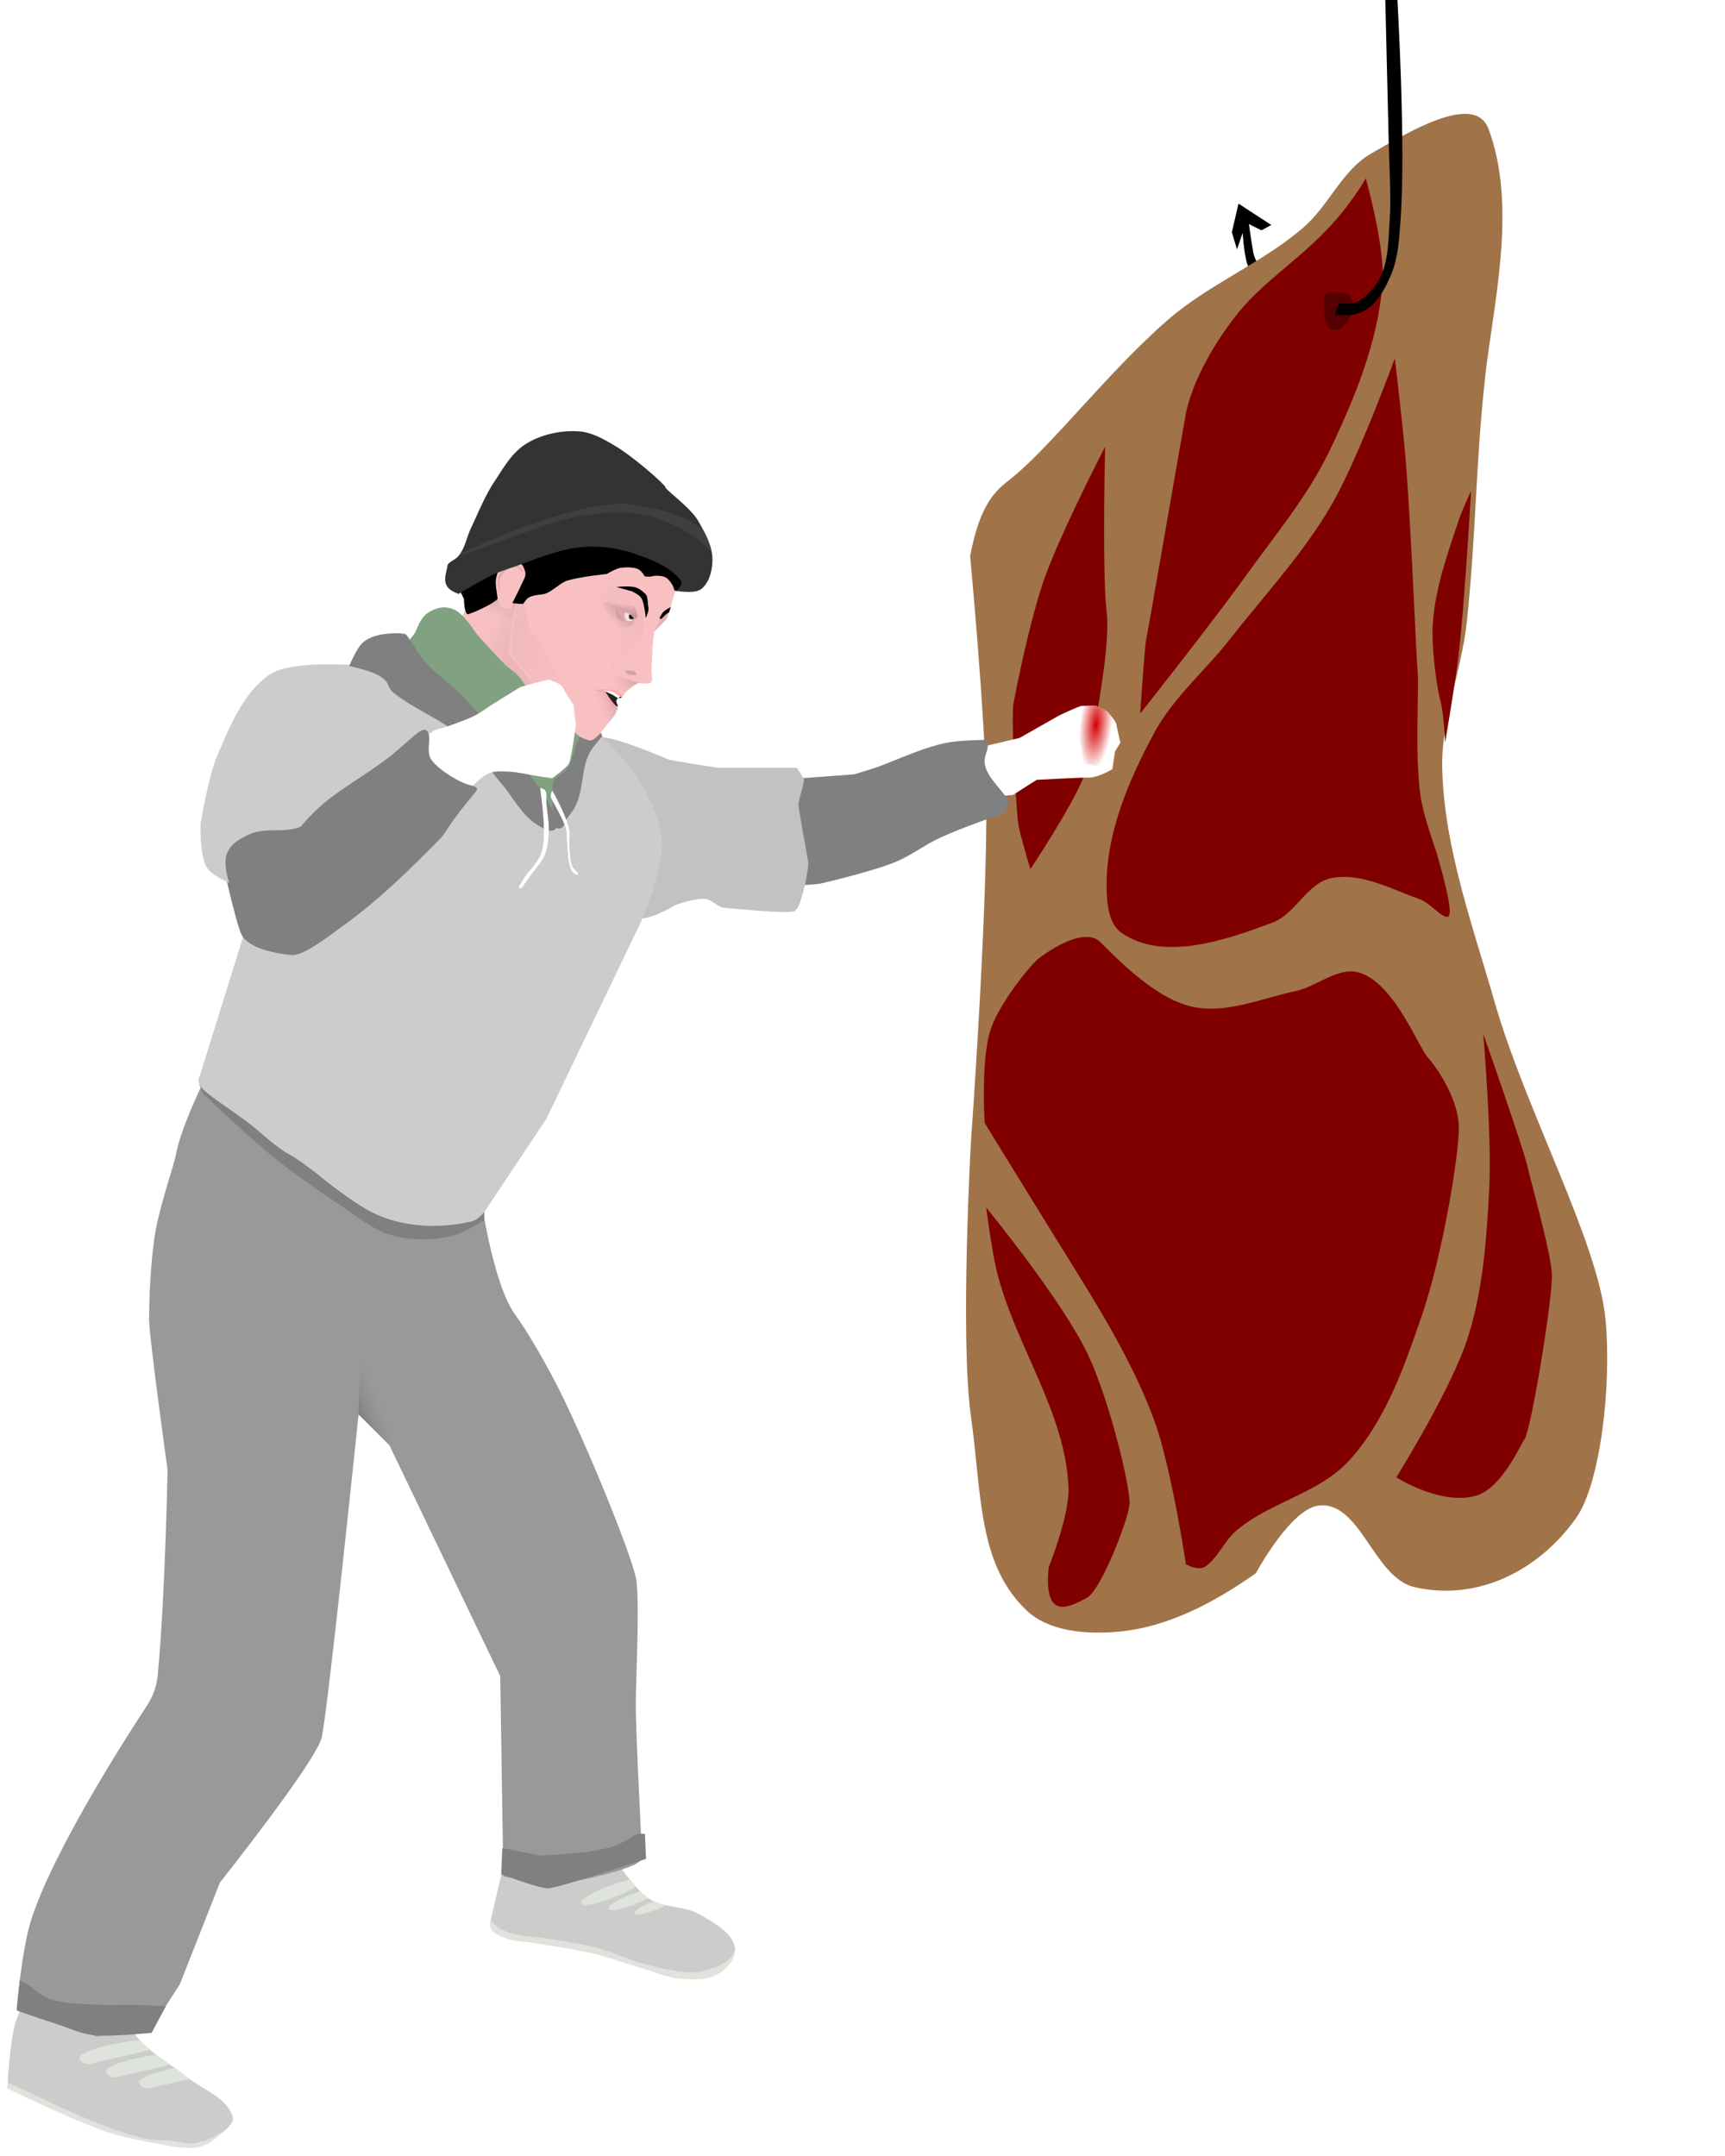 <svg xmlns="http://www.w3.org/2000/svg" xmlns:xlink="http://www.w3.org/1999/xlink" viewBox="0 0 400 500"><defs><linearGradient gradientUnits="userSpaceOnUse" y2="224.456" x2="323.077" y1="227.085" x1="327.043" id="y" xlink:href="#a"/><linearGradient id="p"><stop offset="0" stop-color="#d40000"/><stop offset="1" stop-color="#d40000" stop-opacity="0"/></linearGradient><linearGradient id="n"><stop offset="0" stop-color="#b78d8e"/><stop offset="1" stop-color="#b78d8e" stop-opacity="0"/></linearGradient><linearGradient id="m"><stop offset="0" stop-color="#b78d8e"/><stop offset="1" stop-color="#d3a2a4" stop-opacity="0"/></linearGradient><linearGradient id="l"><stop offset="0" stop-color="#daa8aa"/><stop offset="1" stop-color="#f0b9bb" stop-opacity="0"/></linearGradient><linearGradient id="k"><stop offset="0" stop-color="#f0b9bb"/><stop offset="1" stop-color="#f0b9bb" stop-opacity="0"/></linearGradient><linearGradient id="j"><stop offset="0" stop-color="#f0b9bb"/><stop offset="1" stop-color="#f0b9bb" stop-opacity="0"/></linearGradient><linearGradient id="i"><stop offset="0" stop-color="#c09395"/><stop offset="1" stop-color="#c09395" stop-opacity="0"/></linearGradient><linearGradient id="h"><stop offset="0" stop-color="#ddaaac"/><stop offset="1" stop-color="#ddaaac" stop-opacity="0"/></linearGradient><linearGradient id="g"><stop offset="0" stop-color="#f0b9bb"/><stop offset="1" stop-color="#cd9e9f" stop-opacity="0"/></linearGradient><linearGradient id="f"><stop offset="0" stop-color="#d7a6a7"/><stop offset="1" stop-color="#d7a6a7" stop-opacity="0"/></linearGradient><linearGradient id="e"><stop offset="0" stop-color="#d3a2a4"/><stop offset="1" stop-color="#d3a2a4" stop-opacity="0"/></linearGradient><linearGradient id="d"><stop offset="0" stop-color="#d8a6a8"/><stop offset="1" stop-color="#d8a6a8" stop-opacity="0"/></linearGradient><linearGradient id="c"><stop offset="0" stop-color="#d8a6a8"/><stop offset="1" stop-color="#d8a6a8" stop-opacity="0"/></linearGradient><linearGradient id="b"><stop offset="0" stop-color="#d3a2a4"/><stop offset="1" stop-color="#d3a2a4" stop-opacity="0"/></linearGradient><linearGradient id="a"><stop offset="0" stop-color="#d8a6a8"/><stop offset="1" stop-color="#d8a6a8" stop-opacity="0"/></linearGradient><linearGradient id="o"><stop offset="0" stop-color="#7c7c7c"/><stop offset="1" stop-color="#949494" stop-opacity="0"/></linearGradient><linearGradient gradientTransform="matrix(1 0 0 -1 -.575 455.06)" gradientUnits="userSpaceOnUse" y2="227.442" x2="320.676" y1="230.252" x1="323.563" id="A" xlink:href="#b"/><linearGradient gradientUnits="userSpaceOnUse" y2="224.167" x2="321.473" y1="227.659" x1="326.315" id="z" xlink:href="#c"/><linearGradient gradientUnits="userSpaceOnUse" y2="226.804" x2="326.195" y1="228.837" x1="325.72" id="D" xlink:href="#d"/><linearGradient gradientUnits="userSpaceOnUse" y2="225.261" x2="322.641" y1="227.417" x1="326.016" id="v" xlink:href="#e"/><linearGradient gradientUnits="userSpaceOnUse" y2="227.503" x2="295.125" y1="224.128" x1="296.094" id="t" xlink:href="#f"/><linearGradient gradientUnits="userSpaceOnUse" y2="228.849" x2="293.313" y1="234.992" x1="307.503" id="q" xlink:href="#g"/><linearGradient gradientTransform="translate(-.133 -.088)" gradientUnits="userSpaceOnUse" y2="239.114" x2="320.386" y1="238.411" x1="332.377" id="C" xlink:href="#h"/><linearGradient gradientUnits="userSpaceOnUse" y2="225.272" x2="325.888" y1="227.084" x1="326.131" id="E" xlink:href="#i"/><linearGradient gradientUnits="userSpaceOnUse" y2="241.2" x2="315.6" y1="233.245" x1="297.249" id="w" xlink:href="#j"/><linearGradient gradientUnits="userSpaceOnUse" y2="409.212" x2="267.414" y1="411.536" x1="261.577" id="s" xlink:href="#o"/><linearGradient y2="226.16" x2="323.46" y1="226.944" x1="324.377" gradientTransform="rotate(60 326.443 229.567)" gradientUnits="userSpaceOnUse" id="F" xlink:href="#b"/><linearGradient gradientUnits="userSpaceOnUse" y2="248.981" x2="317.666" y1="247.717" x1="320.715" id="u" xlink:href="#l"/><linearGradient gradientUnits="userSpaceOnUse" y2="226.826" x2="323.302" y1="227.29" x1="322.684" id="G" xlink:href="#m"/><linearGradient gradientUnits="userSpaceOnUse" y2="240.747" x2="320.875" y1="239.372" x1="323.969" id="B" xlink:href="#n"/><radialGradient gradientUnits="userSpaceOnUse" gradientTransform="matrix(.45 -.495 1.145 1.041 -83.651 151.054)" r="9.978" fy="230.53" fx="327.646" cy="230.53" cx="327.646" id="x" xlink:href="#k"/><radialGradient gradientUnits="userSpaceOnUse" gradientTransform="matrix(.807 .09 -.256 2.297 92.455 -243.238)" r="4.638" fy="169.113" fx="253.992" cy="169.113" cx="253.992" id="r" xlink:href="#p"/></defs><path d="M287.193 47.23l7.602 4.949-2.299 1.237-3.535-1.767-2.121 6.187-1.195-3.993z"/><path d="M287.982 51.304s.244 6.52 1.177 9.755c.388 1.342 1.716 2.755 2.07 3.462.353.707 5.51 5.512 5.51 5.512l13.435 3.182.707-3.005s-9.192-.53-11.313-1.414c-2.122-.884-5.449-4.156-7.425-6.894-.725-1.005-1.362-2.388-1.541-3.38-.485-2.687-1.132-7.58-1.132-7.58z"/><path d="M234.245 111.145c9.212-7.237 22.739-24.96 36.612-37.002 9.576-8.311 21.843-13.129 31.429-21.429 5.86-5.074 8.98-13.303 15.714-17.143 8.032-4.579 23.879-14.364 27.143-5.714 6.839 18.125 1.018 41.187-.782 57.773-2.28 21.019-1.996 35.315-4.218 56.513-1.208 11.523-6.04 22.704-5.714 34.286.518 18.419 7.07 36.214 12.142 53.928 7.151 24.975 24.003 55.619 25.715 73.572 1.473 15.452-1.21 38.176-6.786 46.071-8.662 12.265-22.865 19.427-37.5 16.071-9.465-2.17-12.484-19.925-22.143-18.928-6.585.68-14.643 15.714-14.643 15.714-9.692 6.818-20.553 12.604-32.143 13.572-7.193.6-15.852-.013-21.071-5-11.278-10.779-10.306-26.783-12.857-45-2.552-18.218 0-63.572 0-63.572s3.856-53.101 3.564-79.69c-.206-18.762-3.748-56.165-3.748-56.165 2.311-12.432 6.113-15.365 9.286-17.857z" fill="#a07349"/><path d="M264.389 165.493s16.603-20.962 24.395-31.82c6.784-9.454 14.404-18.504 19.446-28.991 5.943-12.362 11.38-25.565 12.374-39.245.588-8.097-3.89-24.042-3.89-24.042-10.01 16.69-21.764 20.948-30.405 32.174-9 11.693-10.96 20.506-11.313 22.274-.354 1.767-8.84 50.911-9.193 52.326-.353 1.414-1.414 17.324-1.414 17.324zM256.61 205.09c.005-12.225 5.196-24.22 10.96-35.001 4.427-8.278 11.895-14.527 17.679-21.92 7.929-10.137 16.841-19.648 23.334-30.76 6.285-10.755 14.85-34.294 14.85-34.294s1.843 15.302 2.474 22.98c1.363 16.589 2.475 46.316 2.829 49.852.353 3.535-.75 19.435.707 28.991.647 4.241 3.535 12.375 3.535 12.375s3.536 11.667 3.182 14.495c-.353 2.829-4.38-2.36-6.717-3.182-6.743-2.367-13.87-6.435-20.86-4.95-5.51 1.172-8.165 8.263-13.435 10.254-10.941 4.133-25.34 9.066-35.002 2.474-3.264-2.226-3.536-7.362-3.535-11.313z" fill="maroon"/><path d="M228.327 260.422s-.933-14.87 1.414-21.744c2.112-6.186 9.192-14.849 10.96-16.263 1.768-1.414 10.606-7.778 14.496-3.89 3.889 3.89 12.563 12.843 20.86 14.85 7.986 1.932 16.36-1.814 24.394-3.536 5.034-1.078 9.944-5.802 14.85-4.242 8.068 2.565 13.435 16.97 15.91 19.799 2.474 2.828 7.07 9.9 7.07 16.263 0 6.364-3.751 29.266-8.485 43.134-4.086 11.97-8.45 24.593-16.97 33.94-6.918 7.59-18.352 9.6-26.163 16.264-2.798 2.387-4.386 6.492-7.227 8.337-1.636 1.061-4.44-.558-4.44-.558s-3.429-22.84-7.425-33.588c-5.366-14.432-13.806-27.573-21.92-40.659a10615.01 10615.01 0 01-17.324-28.107zM238.933 201.555s12.02-18.031 13.082-23.688c1.06-5.657 5.656-27.224 4.596-36.062-1.06-8.84-.354-38.184-.354-38.184s-10.416 20.107-14.142 30.759c-3.247 9.281-6.364 24.749-7.071 28.638-.707 3.889.707 25.456 1.06 27.93.354 2.475 2.83 10.607 2.83 10.607zM332.271 144.28c.621-8.123 3.421-15.965 6.01-23.689.773-2.303 2.829-6.717 2.829-6.717s-1.411 25.03-2.828 37.477c-.796 6.988-3.182 20.86-3.182 20.86s-.354-7.072-1.061-9.547c-.668-2.338-2.071-11.193-1.828-17.34.015-.358.034-.707.06-1.044z" fill="maroon"/><path d="M323.786 342.623c1.06-1.768 12.945-20.919 16.617-32.527 3.554-11.234 4.358-23.233 4.95-35.002.592-11.78-1.415-35.355-1.415-35.355s9.193 26.163 10.254 30.76c1.06 4.595 5.303 19.445 5.656 24.748.354 5.303-4.95 37.123-6.364 38.537-.605.606-5.082 11.33-11.214 13.086-8.182 2.343-18.484-4.247-18.484-4.247zM243.176 363.483s4.832-12.073 4.596-18.385c-.658-17.616-12.386-33.092-16.617-50.205-1.205-4.871-2.475-14.849-2.475-14.849s17.812 21.705 23.688 34.295c5.067 10.855 9.9 31.112 9.546 34.648-.353 3.535-6.575 19.782-9.9 21.567-4.138 2.221-10.08 5.405-8.838-7.071z" fill="maroon"/><path d="M313.621 70.961c0 2.27-1.802 5.613-4.242 5.613-2.441 0-2.387-4.492-2.387-6.762 0-2.27 1.183-1.988 3.624-1.988 2.44 0 3.005.867 3.005 3.137z" fill="#500"/><path d="M310.563 70.313s2.456.503 4.225-.342c1.769-.846 4.06-3.211 5.183-5.454 2.037-4.072 1.912-8.424 2.28-13.468.368-5.043-.107-12.85-.22-17.726-.256-10.95-.824-34.237-.824-34.237L324-.75s2.055 34.714.75 52c-.305 4.044-.509 8.229-2 12-1.215 3.074-3.112 6.625-5.5 8.25s-4.587 1.777-7.25 1.563c-.933-.075.563-2.75.563-2.75z"/><path d="M106.873 143.463l4.293-7.829s6.882-5.934 7.387-6.06c.505-.127 2.098.148 3.03 1.388 2.205 2.933 1.074 9.597.821 10.607-.252 1.01 1.01 13.385 1.01 13.385l8.208 9.848 1.768 4.672-7.576 4.799-19.193-30.305.126-.126z" fill="#f9c0c2"/><path d="M51.062 197.57s2.413 11.145 4.04 16.604c.199.663.695 1.957.695 1.957s2.185 2.857 3.756 3.579c3.1 1.424 6.967 2.156 10.184 1.02.787-.278 1.467-.985 1.78-1.758 4.56-11.244 7.552-27.568-.776-36.39-3.171-3.36-8.903-4.644-13.816-1.095-3.214 2.321-4.6 10.968-4.6 10.968z" fill="gray"/><path d="M3.458 469.517c-1.288 4.781-1.741 14.753-1.741 14.753s17.277 8.147 26.435 10.936c1.818.553 3.703.898 5.578 1.257 1.7.326 3.367.735 5.08.812 3.538.158 5.45.283 10.114-1.126 1.66-.501 5.528-3.468 5.067-5.14-1.243-4.512-6.904-6.333-10.563-9.252-2.136-1.705-6.636-4.814-6.636-4.814s-5.097-3.451-7.368-7.94c-1.165-2.301-.709-6.837-.709-6.837l-21.36-1.648s-3.047 5.843-3.897 9zM116.357 434.25l-2.545 10.93s-.062 1.513.402 2.016c2.728 2.957 7.417 2.328 11.607 3.304 3.968.924 7.332 1.34 11.965 2.5 5.587 1.399 17.321 5.179 18.571 5.357 1.25.179 7.214.672 10.357-1.428 1.596-1.067 4.016-3.1 3.75-5-.518-3.71-4.82-5.935-8.035-7.858-3.587-2.145-8.446-1.494-11.965-3.75-2.767-1.774-6.607-7.321-6.607-7.321l-5.178-5.893z" fill="#ccc"/><path d="M83.143 328l7.143 7.143L116 388.714l.714 46.429 11.429 2.143s20.714-3.572 20.714-6.429-1.428-27.857-1.428-35.714c0-6.093.892-21.613.178-28.393-.455-4.32-10.411-29.022-17.143-42.857-3.22-6.62-7.898-14.74-11.071-19.107-4.576-6.298-7.322-23.572-7.322-23.572s-14.911 8.15-30.357-2.857c-6.039-4.303-8.113-5.758-13.266-9.895-7.352-5.903-21.85-16.335-21.85-16.335s-4.718 9.697-5.777 15.516c-.468 2.577-3.79 12.019-4.821 18.214-1.098 6.593-1.429 15.714-1.429 20s4.286 35 4.286 35-.571 30.249-2.321 48.036c-.149 1.508-.771 4.075-2.338 6.465-6.174 9.417-21.93 34.255-26.967 49.88-2.13 6.606-3.374 20.62-3.374 20.62l18.572 6.428 12.857-2.143 6.428-10L51 436.57S73.143 408.714 74.571 403c1.429-5.714 8.572-75 8.572-75z" fill="#999"/><path d="M116.47 428.579l8.838 1.767 10.355-.757s4.545-.758 6.313-1.263c1.768-.505 5.808-3.03 5.808-3.03h1.768l.253 5.808s-20.456 6.818-22.729 6.818c-2.273 0-10.859-3.283-10.859-3.283zM6.174 460.083c1.722 1.02 3.112 2.645 4.987 3.346 3.815 1.425 8.058 1.262 12.122 1.515 2.437.152 5.325-.045 7.766 0 2.274.042 4.25.21 6.376.253.358.007 1.073 0 1.073 0l-3.346 6.25s-9.407.909-13.009.576c-3.602-.332-5.776-1.603-8.635-2.5-3.226-1.013-9.607-3.253-9.607-3.253l.694-7.008s1.069.518 1.579.82z" fill="gray"/><path d="M121.357 138.804s-14.553 1.964-14.196 2.142c3.214.447 1.607 20.804 1.607 20.804l18.928-3.66z" opacity=".208" fill="#f9c0c2"/><path d="M295.659 226.77c-.177 0-6.85 6.365-6.85 6.365s15.689 17.943 16.042 18.075c.74.903.238 5.706 2.25 6.041 4.098.683 11.539-3.787 11.539-3.787l1.065-13.831-21.2-13.097z" fill="url(#q)" transform="translate(-179 -84.362)"/><path d="M46.2 251.486s2.898 2.176 5.459 4.13c7.833 5.977 21.405 15.693 21.5 16.073.127.505 10.933 9.25 16.415 10.923 6.24 1.903 12.497 1.478 18.562.252 1.44-.291 4.167-1.83 4.167-1.83v1.956s-5.166 3.194-8.081 3.788c-4.581.935-9.557.899-14.016-.505-3.92-1.233-7.306-4.108-10.733-6.376-5.257-3.48-10.31-7.042-15.279-10.923-6.014-4.697-17.047-15.28-17.047-15.28z" fill="gray"/><path d="M224.595 173.936l11.851-2.811 9.108-5.179s4.642-2.232 5.267-2.232 2.813-.134 3.26-.044c.446.089 2.767 1.384 2.767 1.384s1.92 2.232 2.01 2.857c.088.625.946 4.321.946 4.321l-1.245 2.019-.604 4.106s-3.116 1.964-5.437 1.964c-2.322 0-12.143.536-12.143.536l-5.45 3.482s-9.866.943-10.46 1.134c-7.494 2.405-7.091 1.984-7.933-.67-.863-2.726-2.683-1.266 2.098-4.858z" fill="#fff"/><path d="M185.695 180.49l12.344-.914s4.252-1.226 6.314-2.02c5.132-1.978 9.916-4.225 15.16-5.302 2.58-.53 7.393-.636 9.037-.657.359-.005.42.66.472 1.036.205 1.476-.913 2.53-.678 4.418.428 3.436 4.618 6.526 5.468 8.785.277.737-.975 3.005-1.285 3.037-1.263.126-9.745 3.232-14.41 5.35-3.62 1.643-6.803 4.177-10.481 5.682-5.634 2.306-17.046 4.925-17.552 5.051-.505.126-16.718 1.225-16.718 1.225-7.383-2.304-12.561-7.909-8.625-18.33 1.336-3.535 19.316-6.889 19.316-6.889" fill="gray"/><path d="M253.47 163.639c-.722 0-1.725.05-2.312.064l-.96 4.422s-.23 3.438.23 4.125c.46.688.701 4.731.701 4.731l4.34.912 2.896-2.329.194-1.314.152-.246.5-2.441.205-1.022c-.246-1.089-.508-2.28-.559-2.63-.089-.626-2.01-2.858-2.01-2.858s-2.32-1.294-2.767-1.383a3.863 3.863 0 00-.61-.031z" fill="url(#r)"/><path d="M139.669 170.948c4.452.451 14.808 4.966 15.439 5.219.631.252 11.364 1.894 11.364 1.894h18.31s1.514 2.273 1.64 2.778c.127.505-1.262 4.798-1.262 5.682 0 .884 1.263 7.955 1.389 8.46.126.505.758 4.545.884 5.05.126.506-.651 5.398-1.515 7.956-.392 1.159-.657 2.556-1.642 3.283-1.064.784-15.026-.632-16.415-.758-1.389-.126-2.723-1.83-4.293-2.02-2.343-.286-6.945 1.389-6.945 1.389s-5.61 3.48-8.65 3.1c-10.262-1.283-17.432-13.18-23.172-17.422-10.683-7.895-6.634-26.79 14.868-24.61z" fill="#c2c2c2"/><path d="M127.749 170.795s1.912-.384 2.447-.563c.536-.178 2.777-2.3 4.465-2.41 1.08-.07 3.035 1.16 3.035 1.16s-4.375 10.804-5.178 11.34c-.804.535-4.018 8.035-4.018 8.035s-2.857 1.16-2.857-.268.893-15.178.893-15.178z" fill="#81a280"/><path d="M127.96 187.91c.373-2.203-.188-4.531.379-6.693.327-1.247 2.319-1.745 3.157-2.904 1.854-2.564 1.53-6.568 3.914-8.65.601-.524 2.042-.745 2.294-.682.139.034.994.347 1.496.866.414.427.48 1.107.48 1.107s-1.623 1.731-2.25 2.75a15.162 15.162 0 00-1.704 3.852c-.54 1.941-.235 4.051-.758 5.997-.604 2.25-1.586 4.402-2.715 6.44-.46.833-.768 1.959-1.641 2.336-1.357.586-3.81.729-4.388-.631-.242-.569 1.14-.725 1.083-1.505-.058-.79.521-1.503.653-2.283z" fill="gray"/><path d="M80.864 154.205s-13.476-.978-18.185 2.137c-6.134 4.059-9.168 11.7-12.122 18.436-2.23 5.085-4.04 16.162-4.04 16.162s-.337 7.399 1.515 10.354c1.094 1.746 5.114 3.473 5.114 3.473s-1.459-4.269-.569-6.693c.911-2.48 3.177-3.629 5.304-4.608 3.533-1.628 7.955-.24 11.564-1.642.102-.04.204-.082.305-.126 2.082-.916 5.303-4.293 5.303-4.293s7.054-9.698 8.082-15.405c1.06-5.885-2.27-17.795-2.27-17.795z" fill="#ccc"/><path d="M46.357 249.429s-1.12 1.34.693 3.17c2.06 2.08 8.917 6.282 12.334 9.243 7.172 6.214 6.43 4.861 9.749 7.148 7.458 5.14 13.744 11.58 22.121 14.066 5.8 1.72 12.778 1.506 18.15.191 1.719-.42 3.192-2.603 3.192-2.603l14.118-21.215L148.5 214.07s5.281-12.166 5-18.571c-.228-5.192-2.731-10.158-5.357-14.643-2.218-3.788-8.572-10-8.572-10s-2.125 2.36-2.857 3.75c-2.394 4.547-.889 10.074-4.821 14.643-1.793 2.083-.223 3.684-4.63 2.426s-9.716-9.41-13.763-14.39c-2.087-2.57-3.607-5.648-6.071-7.857-4.676-4.19-11.009-7.351-16.072-9.822-1.995-.973-2.668-3.799-4.68-4.736-2.316-1.08-7.641-.62-7.641-.62s2.693 15.078.254 23.063c-3.92 12.834-21.147 34.257-21.147 34.257" fill="#ccc"/><path d="M1.766 482.875S14.932 489.328 21.75 492c3.963 1.553 7.952 3.164 12.125 4 1.864.374 3.793.274 5.687.438 2.09.18 4.2.986 6.261.6 2.553-.48 6.958-3.507 6.958-3.507S49.13 496.677 48.5 497c-1.955.994-3.408 1.234-5.219 1.11-1.561-.108-2.62-.182-4.156-.485-4.521-.891-9.077-1.534-13.506-2.953-8.231-2.637-23.885-10.344-23.885-10.344zM113.75 445.063s1.149 1.584 2.052 2.168c.046.03.091.057.135.082 3.658 1.988 8.164 1.64 12.25 2.437 3.373.658 6.805 1.054 10.125 1.938 3.47.923 6.739 2.501 10.188 3.5 2.344.678 4.716 1.296 7.125 1.687 1.838.299 3.704.616 5.563.5 1.17-.073 2.327-.37 3.437-.75 1.375-.47 2.826-.938 3.938-1.875a6.841 6.841 0 001.5-1.771c.194-.32.43-1.038.43-1.038s-.194 1.932-.743 2.747c-1.084 1.608-2.342 2.849-4.5 3.687-2.158.838-5.388.737-8.063.438-2.949-.33-5.714-1.604-8.562-2.438-3.675-1.076-7.277-2.418-11-3.312-4.097-.984-8.292-1.5-12.438-2.25-2.875-.521-5.93-.435-8.624-1.563a2.992 2.992 0 01-.08-.035c-1.04-.473-2.156-.938-2.67-1.903-.353-.662-.063-2.25-.063-2.25zM146.033 435.88c-.664.175-7.293 1.95-10.105 4.088-.502.381-1.38.915-1.149 1.502.198.5 1.055.318 1.59.266 3.664-.358 9.683-3.36 11.152-4.114a41.452 41.452 0 01-1.488-1.742zM148.473 438.628c-2.058.654-4.816 1.648-6.328 2.797-.43.326-1.179.782-.98 1.283.168.427.9.271 1.356.227 2.278-.222 5.616-1.66 7.823-2.7-.594-.399-1.234-.968-1.871-1.607zM151.564 440.911c-1.34.5-2.719 1.11-3.58 1.764-.36.274-.992.659-.826 1.08.142.36.76.227 1.145.19 1.787-.175 4.344-1.237 6.2-2.094-1.018-.228-2.011-.513-2.939-.94zM32.432 473.132c-.374.038-8.555.887-12.248 2.734-.688.344-1.77.732-1.75 1.5 0 .05.01.1.027.149.216.615.966.963 1.598 1.101.95.209 1.922-.304 2.875-.5 3.516-.72 8.305-1.883 11.835-2.754a28.843 28.843 0 01-2.337-2.23zM36.242 476.538c-2.825.394-7.345 1.16-9.87 2.422-.688.344-1.771.732-1.75 1.5 0 .05.01.098.026.147.216.615.966.964 1.598 1.103.95.209 1.922-.305 2.875-.5 2.847-.583 6.921-1.553 10.344-2.387-1.46-1.04-2.672-1.88-2.672-1.88l-.55-.405zM40.578 479.628c-2.378.447-4.95 1.066-6.607 1.895-.687.343-1.77.732-1.75 1.5 0 .05.012.1.029.148.216.615.966.963 1.598 1.102.95.208 1.922-.305 2.875-.5 1.97-.404 4.623-1.022 7.224-1.641-.17-.126-.356-.245-.52-.375-.756-.604-1.803-1.373-2.849-2.129z" fill="#dee3db"/><path d="M256 391.486c1.066 6.996 6.386 14.51 6.143 20.875l7.134 7.2 4.348-7.325z" fill="url(#s)" transform="translate(-179 -84.362)"/><path d="M83.088 328.372l.313-9.342-.033-14.309-8.243-2.096s-8.537 20.655-8.537 21.28 16.5 4.467 16.5 4.467z" fill="#999"/><path d="M94.929 148.446s.982-1.16 1.339-1.785 1.169-3.156 2.59-4.259c1.14-.885 2.752-1.577 4.196-1.545a5.728 5.728 0 012.946.893c1.91 1.243 4.196 4.821 4.464 5.179.268.357 4.184 4.741 6.429 6.964 1.198 1.186 2.711 2.065 3.75 3.393 3.142 4.016 7.232 13.482 7.232 13.482s-.357 11.071-.357 12.143c0 1.071.893 5.714.893 5.714l-16.25-16.964s-16.697-18.929-16.965-19.465c-.267-.535-.267-3.75-.267-3.75z" fill="#81a280"/><g><path d="M107.58 138.884s.067 3.856 1.04 3.547c2.269-.72 6.63-2.994 6.755-3.493.082-.327-.549-2.967-.397-4.447.13-1.274 1.111-3.678 1.111-3.678s-9.777 4.375-9.777 5 1.268 3.071 1.268 3.071z"/><path d="M294.5 223.175l-3.25 2.437s.906 1.094 1.156 1.313c.25.218 4.313 1.406 4.313 1.406l3.562-1.344-1.437-2.594c-3.137-.05-2.896-.812-4.344-1.218z" opacity=".611" fill="url(#t)" transform="translate(-179 -84.362)"/><path d="M137.557 125.911c-3.125 2.423-4.604 4.72-11.743 7.451l-5.945 6.067c-.631.631-1.967 10.903-1.967 11.787 0 .884 9.68 11.819 10.438 12.576.757.758 3.601 5.301 6.185 7.07.53.363 1.55.683 2.195.861.346.096.721-.164 1.022-.364 1.276-.85 1.99-2.034 3.098-3.399.721-.889 1.546-1.737 2.02-2.78.164-.362.073-.854.191-1.265.041-.142.231-.236.168-.361-.046-.09-.086-.177-.168-.228-.38-.235-.691-.612-.98-.897-.36-.354-1.348-.965-.686-1.381.943-.593 1.456-.183 2.234.708 0 0 .148.116.269.119.121.002.314-.222.314-.222.42-.435.661-.907 1.058-1.27.845-.771 2.777-2.02 2.777-2.02l1.752.152s.874.054 1.152-.213c.525-.504.105-2.195.155-3.293.077-1.702.224-5.106.224-5.106l.38-3.41s2.449-2.461 2.827-2.966c.38-.506 1.844-5.747 1.844-5.747l1.768-3.662-8.334-5.681z" fill="#f9c0c2"/><path d="M317.08 244.37s1.108 8.21 1.201 8.398c.037.072.579.041 1.188-.012.12-.141.27-.31.37-.434.722-.889 1.547-1.736 2.02-2.779.113-.248.107-.557.13-.86l-.333-.697s-2.25-2.78-2.281-2.937c-.031-.156-.688-.375-.688-.375z" opacity=".607" fill="url(#u)" transform="translate(-179 -84.362)"/><path d="M321.828 225.378c0 .14.031 1.719.031 1.719l.563.968.906.375 1.406.016 1.063-.25.219-.39c-.33-.66-1.313-1.384-2.47-2.126l-1.546-.547z" fill="url(#v)" transform="translate(-179 -84.362)"/><path d="M299.875 223.627c-.139.092-.91.384-.977.488 0 0-1.206 7.106-1.303 11.395 2.985 5.484 18.274 20.187 18.274 20.187.398.113 1.248-.46 1.248-.46s1.615-1.55 2.723-2.915c.721-.889 1.546-1.736 2.02-2.779.092-.204.15-.421.193-.643l-.055-.166s-2.386-2.738-2.828-3.357c-.442-.619-1.236-.707-1.236-.707l-5.393.973-2.562-1.946s-5.305-9.545-5.393-10.164c-.088-.619-2.65-2.918-2.65-2.918l-1.504-6.54z" opacity=".947" fill="url(#w)" transform="translate(-179 -84.362)"/><path d="M308.299 221.335s7.778 3.182 8.308 4.243c.53 1.06 5.127 4.596 5.48 5.48.354.884 4.53 1.18 5.922-.221.655-.659.089-2.785.089-2.785s.353-3.358 0-4.242c-.354-.884-3.006-3.182-4.42-3.359-1.414-.177-12.551-.884-12.551-.884z" opacity=".947" fill="url(#x)" transform="translate(-179 -84.362)"/><path d="M115.913 137.402s-.406-1.343-.423-2.035c-.016-.678-.017-1.42.317-2.01.515-.908 2.115-1.929 2.406-2.008.29-.08 1.691-.159 1.85-.106.159.053 1.11 1.005 1.11 1.11 0 .106-.026.159-.158.133-.133-.027-.518-.69-.9-.846-.366-.15-.8-.107-1.189-.027a4.321 4.321 0 00-1.665.767 4.335 4.335 0 00-1.084 1.216c-.213.346-.423.951-.45 1.136-.026.185.08 1.243.107 1.428.026.185.079 1.242.079 1.242z" opacity=".865" fill="#d3a2a4"/><path d="M321.781 225.05s1.601-.294 2.406-.25c.596.032 1.29.04 1.743.43.532.457.804 1.945.804 1.945" fill="none" stroke="url(#y)" stroke-width=".3" stroke-linecap="round" transform="translate(-179 -84.362)"/><path d="M143.063 164.563s-1.217-1.226-1.657-1.844c-.566-.796-1.344-2.406-1.344-2.406l-1.968-.25s3.005-.18 4.156.125c.603.16 1.844 1.156 1.844 1.156" opacity=".607" fill="none" stroke="#d8a6a8" stroke-width=".3" stroke-linecap="round"/><path d="M321.234 224.956s.997.153 1.477.325c.668.24 2.164 1.331 2.164 1.331s1.465-.143 1.706.387c.133.292-.456.848-.456.848" fill="none" stroke="url(#z)" stroke-width=".2" stroke-linecap="round" transform="translate(-179 -84.362)"/><path d="M146.863 143.136c.508.387-.19 1.006-.973 1.006-.782 0-.961-.882-.961-1.572 0-.69.771-.32 1.15-.03z" opacity=".611" fill="#fff"/><path d="M325.733 228.383c.224-.082.534-.452.445-.363-.088.088-.228 1.085-1.026 1.547-.798.462-3.153.71-3.153.71l-3.407-6.336 3.06 1.05c.87-.004 1.97.514 2.756 1.193 0 0-.583.111-.696.344-.281.583.025 1.718.405 1.898.532.252 1.616.034 1.616-.043z" fill="url(#A)" transform="translate(-179 -84.362)"/><path d="M115.375 138.719l.5 1.781.531.531 1.031.157s1.188 0 1.282-.188c.093-.187.281-1 .187-1.187-.093-.188.281-.875.281-.875l-1.218-1.813zM118.56 142.585c.309.442 13.346 15.778 13.346 15.778" fill="#f9c0c2"/><path d="M324.219 237.3l-7.563 3.843s2.689 3.211 5.93 3.655c.92.127 1.983-.703 3.092-1.349.849-.494 1.893-.842 1.916-.806.156.25-3.531-1.718-3.531-1.875 0-.156.156-3.468.156-3.468z" opacity=".3" fill="url(#B)" transform="translate(-179 -84.362)"/><path d="M325.993 235.831l2.409-5.052s-1.817.612-2.7.86c-1.654.467-3.641-1.127-5.822-1.081-2.888.06-5.816 1.666-5.816 1.666l2.516 12.133 6.512 1.303c.324-.354.684-.682 1.035-1.002.845-.773 2.778-2.022 2.778-2.022l.203.018.238-.414-4.066-4.465z" opacity=".3" fill="url(#C)" transform="translate(-179 -84.362)"/><path d="M143.087 156.772l5.436 1.635s1.945.177 1.9 0c-.044-.177-.795-5.26-.795-5.26l.044-7.512s-.612 2.103-2.141 3.778c-2.055 2.25-5.196 4.404-5.328 6.077-.04.518.884 1.282.884 1.282z" fill="#f9c0c2"/><path d="M144.817 155.459l.82.063s1.215-.042 1.642.315c.225.188.316.821.316.821l-2.083-.252z" fill="#d3a2a4"/><path d="M146.954 143.417c0 .264-.365.193-.63.193a.478.478 0 01-.477-.478c0-.264-.072-.613.193-.613.264 0 .914.634.914.898z" fill="#1a1a1a"/><path d="M321.734 225.16s.13.987.143 1.326c.015.356.164.836.414 1.163.236.31.6.513.957.669.245.107.517.156.783.17.566.028 1.178.057 1.688-.188.16-.077.336-.42.336-.42" fill="none" stroke="url(#D)" stroke-width=".2" stroke-linecap="round" transform="translate(-179 -84.362)"/><path d="M323.214 225.445l2.475-.265c.286.31.587.697 1.105 2.165 0 0-.641.73-.641.641 0-.026-.72-.925-1.05-1.248-.809-.788-1.889-1.293-1.889-1.293z" opacity=".947" fill="url(#E)" transform="translate(-179 -84.362)"/><path d="M149.742 143.337s.757-1.579.63-2.273c-.125-.695-.189-2.525-.441-2.967-.253-.442-1.45-1.496-2.4-1.831-1.447-.512-4.604-.13-4.604-.13l3.658 1.014s1.526.738 2.02 1.389c.471.62.574 1.452.758 2.21.205.847.379 2.588.379 2.588z"/><path d="M325.16 221.79l-6.35 2.164 3.015 1.108s.94.15 1.352.344c.616.29 1.532 1.218 1.532 1.218l1.846-.026z" fill="url(#F)" transform="translate(-179 -84.362)"/><path d="M142.969 164.156l.312-.531c-.607-1.132-.304-1.388.108-1.858l.458.14s.465-.188.34-.313-.94-.732-1.468-1c-.277-.14-.877-.311-.877-.311l-1.49-.17c-.607-.07.35 1.166.648 1.7.363.65.687 1.352 1.219 1.875.21.206.75.468.75.468z" opacity=".947" fill="#1a1a1a"/><path d="M143.906 161.469s-.5.469-.719.375c-.218-.094-1-.656-1.125-.719-.125-.062-.718-.344-.718-.344l-1.188-.468-.062-.22 2.312.126z" opacity=".997" fill="#fff"/><path d="M144.219 161.672c-.08.03-.115.038-.252-.04-.631-.36-1.499-1.086-2.373-1.32-.685-.182-2.125-.03-2.125-.03s-.375-.22.187-.25c.563-.032 1.697-.13 2.5.093.791.22 2.266 1.297 2.266 1.297s-.103.212-.203.25z" opacity=".947" fill="#faa"/><path d="M139.906 160.297l.313.516s.35.74.578 1.078c.51.758.887 1.337 1.531 1.984.206.207.89.688.89.688l.016-.5s-.078-.188-.156-.25c-.078-.063-.437-.282-.531-.407-.094-.125-.663-.789-.969-1.203-.31-.42-.812-1.219-.875-1.297-.062-.078-.5-.718-.5-.718l-.39-.032z" opacity=".947" fill="#faa"/><path d="M321.8 225.511s-.002 1.096.199 1.591c.104.257.29.483.501.664.212.181.736.397.736.397l.751.243-.375-1.657.619-.553-2.166-1.038z" opacity=".406" fill="url(#G)" transform="translate(-179 -84.362)"/><path d="M151.656 146.531l1.469-3.062 1.781-1.344.094.469-.563 1.156-2.437 2.469z" opacity=".3" fill="#b78d8e"/><path d="M152.898 143.4s.53-1.09.947-1.515c.472-.48 1.694-1.1 1.694-1.1l-.397 1.214s-.434.251-.627.409c-.408.331-1.112 1.118-1.112 1.118zM119.732 137.99l-.924 1.876s1.598.24 2.545.176c0 0 .598-1.134 1.398-1.54 1.177-.599 2.789-.57 3.568-.784 1.684-.464 3.671-2.647 5.353-3.119 3.199-.898 9.041-1.49 9.041-1.49s1.98-1.209 3.098-1.398c1.436-.243 3.492-.185 4.352.388.86.573 1.31 1.547 1.31 1.547s1.184.205 1.689.015c.505-.189 1.88-.218 2.81.08.794.254 1.356 1.018 1.83 1.704.285.411.569 1.389.569 1.389s.173.351.994.099c.82-.253 3.11-4.266 2.73-4.582-.378-.315-2.714-8.523-3.03-8.523-.316 0-10.417-.379-12.5-.442-2.084-.063-11.996.695-12.438.947-.442.253-7.576 3.473-8.144 3.851-.312.208-7.06-.147-7.009 1.72.055 2.05 3.632-.018 4.272 1.33.77 1.62.85 2.03-.062 3.757-.877 1.93-.743 1.6-1.452 3z"/><path d="M106.357 137.732s4.93-2.99 7.529-4.225c1.551-.737 3.166-1.34 4.793-1.89 5.51-1.867 10.982-4.378 16.785-4.778 4.048-.278 8.226.35 12.054 1.697 3.79 1.333 7.96 2.937 10.357 6.16.66.887-1.027 2.33-1.027 2.33s4.137.747 5.67-.365c1.946-1.412 2.634-4.293 2.678-6.697.06-3.213-1.538-6.069-3.25-9.078a9.241 9.241 0 00-.232-.386c-1.884-2.966-7.321-6.875-7.41-7.5-.09-.625-7.305-6.985-11.608-9.554-2.567-1.532-5.323-3.145-8.303-3.392-4.038-.335-8.508.62-11.911 2.578a16.14 16.14 0 00-.321.19c-3.44 2.084-5.366 5.618-7.5 8.839-2.228 3.361-3.72 7.159-5.447 10.803-1.004 2.12-1.374 4.612-2.857 6.429-.81.992-2.461 1.47-2.59 2.277-.38 2.393-1.852 5.04 2.59 6.562z" fill="#333"/><path d="M142.432 116.9c-13.137.874-33.86 10.61-35.762 11.556-.102.147-.199.298-.313.438-.018.023-.043.042-.062.064.05-.016.106-.047.154-.057 1.88-.384 22.093-8.26 27.067-9.05 4.91-.78 9.995-1.439 14.9-.631 3.918.645 7.68 2.295 11.111 4.293 2.044 1.19 4.186 3.366 5.493 4.492a.045.045 0 00-.002-.008c-.057-.31-.118-.54-.176-.8-.287-1.112-.727-2.199-1.258-3.28-.189-.348-.384-.7-.633-1.14-5.124-3.834-10.9-4.81-16.71-5.83-1.188-.226-3.182-.142-3.81-.047-.627.094 0 0 0 0z" opacity=".472" fill="#4d4d4d"/></g><path d="M80.988 154.448s1.611-4.017 3.157-5.43c1.028-.94 2.43-1.451 3.788-1.767 2.009-.467 5.682-.505 6.187-.126.505.379 2.807 4.47 4.546 6.44 2.563 2.904 5.906 5.032 8.586 7.828 6.534 6.816 18.183 21.719 18.183 21.719s3.03 4.924 3.03 5.682c0 .757.924 3.085.171 3.626-1.011.727-2.913-.397-4.116-1.162-3.57-2.27-5.546-6.39-8.303-9.599-3.084-3.588-5.662-7.674-9.218-10.796-4.754-4.174-11.024-6.333-15.91-10.354-1.54-1.267-.296-2.509-4.166-4.293-1.875-.864-5.935-1.768-5.935-1.768z" fill="gray"/><g><path d="M97.92 172.163s1.698-2.957 4.31-3.232c.794-.084 5.856-2.076 6.595-2.382 2.364-.98 3.925-2.333 5.876-3.52 1.986-1.207 5.43-3.409 5.934-3.661.505-.253 6.566-1.768 6.566-1.768s2.778.884 3.157 1.642c.379.757 2.652 4.293 2.652 4.293l.505 4.672s-1.01 7.955-1.642 8.965c-.631 1.01-3.819 3.304-3.819 3.304s-3.152-.414-5.004-.763c-.509-.096-3.339-.698-5.035-.758-1.53-.053-3.168-.235-4.577.363-2.223.944-4.909 4.073-4.909 4.073s-8.235 7.303-8.593 7.105c-1.53-.846-7.754-4.103-9.11-6.359-1.541-2.565 7.093-11.974 7.093-11.974z" fill="#fff"/><path d="M55.985 216.694c.555 1.255 1.878 2.08 3.095 2.713 2.594 1.35 6.892 1.937 8.522 2.085 2.778.253 8.61-4.372 12.5-7.197 8.059-5.852 14.998-12.714 22.187-20.008.583-.592 2.07-3.084 3.178-4.573 1.517-2.038 3.435-4.443 4.747-5.965.425-.493.959-1.193-1.07-1.635-2.511-.548-7.261-3.462-9.021-5.783-1.707-2.25.442-5.78-1.399-7.061-.257-.18-.95.112-1.331.315-.981.522-4.665 4.047-7.098 5.946-5.498 4.29-12.202 7.794-16.93 12.292-1.957 1.863-4.71 4.941-5.215 6.204-.505 1.263-9.727 6.226-11.944 11.218-1.55 3.489-1.762 7.957-.22 11.449z" fill="gray"/></g><path d="M125.25 182.75s1 7.074.875 10.625c-.058 1.643-.126 3.354-.75 4.875-.702 1.712-3.25 4.5-3.25 4.5s-1.253 1.907-1.75 2.75c-.095.162 0 .464.174.537.198.083.576-.287.576-.287s1.171-1.663 1.75-2.5c1.177-1.702 2.739-3.201 3.5-5.125.698-1.764.813-3.728.875-5.625.068-2.073-.336-3.7-.554-6.2-.111-1.284.293-2.196-.321-3.05-.24-.333-1.125-.5-1.125-.5zM128 185.5s-.313-.65-.313-1c.001-.415.376-1.187.376-1.187s3.146 5.599 3.85 8.687c.357 1.565-.051 3.155.15 4.813.167 1.387.069 3.092.75 4.312.273.49 1.05 1.147 1.05 1.147s.241.446.074.543c-.245.142-.586-.081-.812-.252-.396-.3-.64-.784-.813-1.25-.771-2.09-.626-4.412-.875-6.625-.1-.895.16-1.072-.25-2.688-.408-1.616-3.187-6.5-3.187-6.5z" fill="#fff"/></svg>